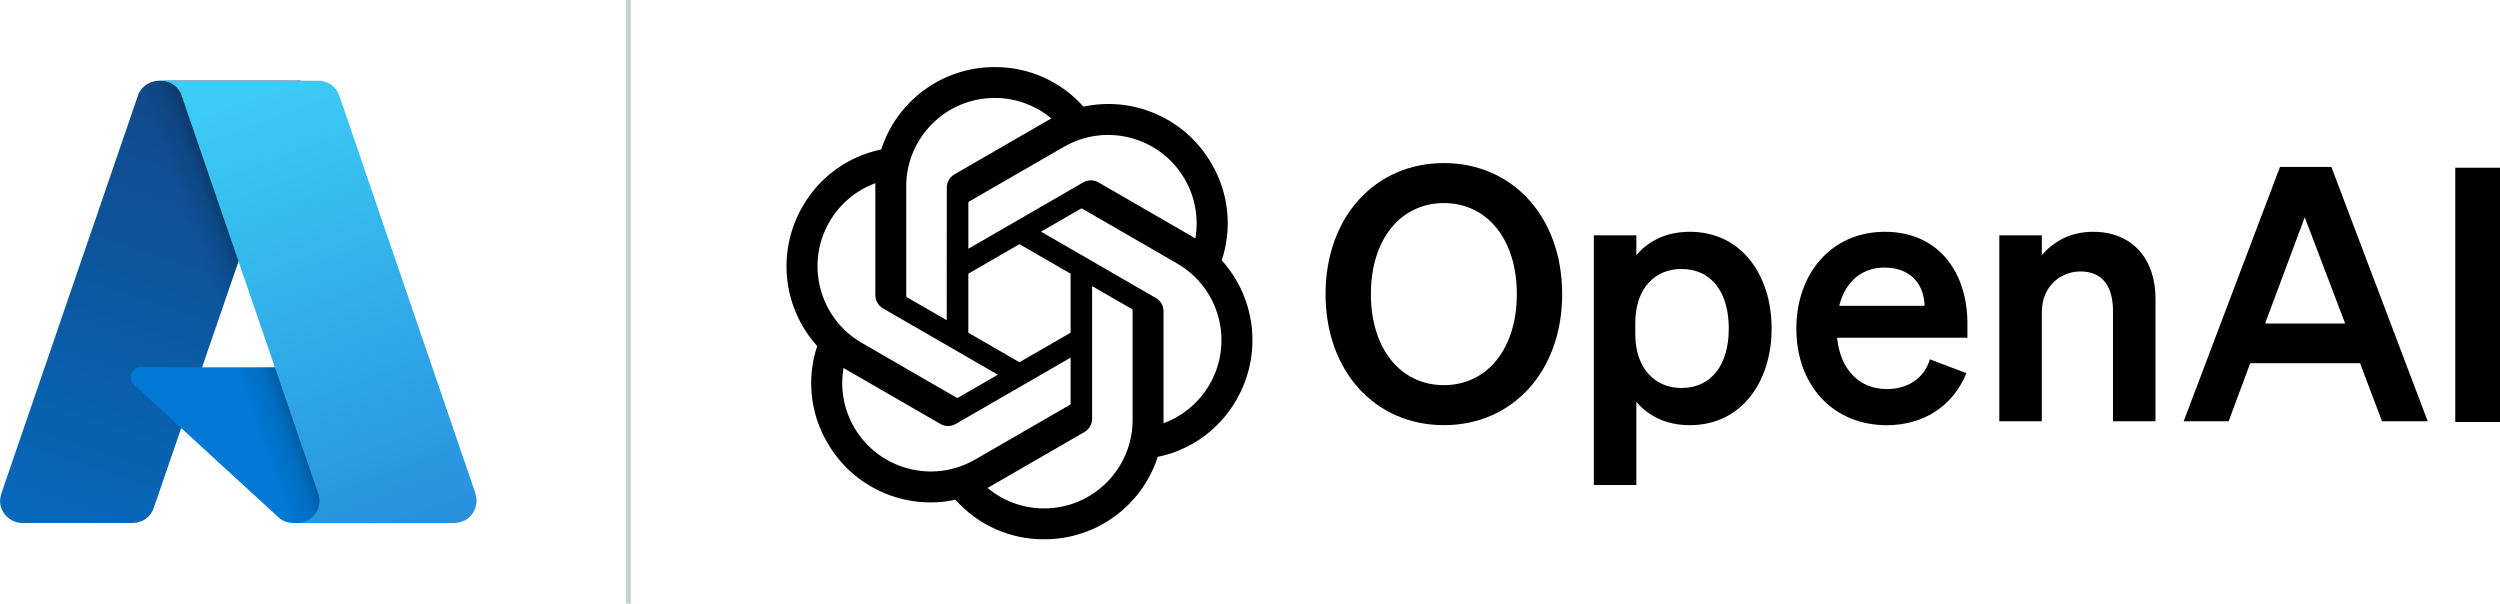 <svg xmlns="http://www.w3.org/2000/svg" width="1023" height="247" viewBox="0 0 1023 247" fill="none"><g clip-path="url(#clip0_2593_1593)"><path d="M590.83 66.731C562.71 66.731 542.42 88.76 542.42 120.35C542.42 151.94 562.71 173.97 590.83 173.97C618.95 173.97 639.24 151.94 639.24 120.35C639.24 88.76 618.95 66.731 590.83 66.731ZM590.83 157.6C573.29 157.6 560.97 142.96 560.97 120.35C560.97 97.74 573.29 83.1 590.83 83.1C608.37 83.1 620.69 97.74 620.69 120.35C620.69 142.96 608.37 157.6 590.83 157.6Z" fill="black"></path><path d="M691.479 94.85C681.619 94.85 674.379 98.76 669.599 104.42V96.3H652.199V198.47H669.589V164.41C674.369 170.06 681.619 173.98 691.469 173.98C712.769 173.98 724.949 156.01 724.949 134.41C724.949 112.81 712.779 94.85 691.479 94.85ZM687.999 158.76C677.279 158.76 669.159 150.79 669.159 136.73V132.24C669.159 117.89 677.279 110.07 687.999 110.07C700.609 110.07 707.419 119.93 707.419 134.42C707.419 148.91 700.609 158.76 687.999 158.76Z" fill="black"></path><path d="M771.298 94.85C749.268 94.85 735.068 112.1 735.068 134.42C735.068 157.9 750.288 173.99 772.028 173.99C787.248 173.99 799.278 166.02 804.638 152.69L789.708 147.04C787.388 154.87 780.578 159.21 772.028 159.21C760.868 159.21 753.038 151.24 751.738 138.2H805.068V132.4C805.068 111.51 793.328 94.85 771.298 94.85ZM752.598 125.14C755.208 114.85 762.168 109.49 771.148 109.49C782.158 109.49 787.378 116.74 787.528 125.14H752.598Z" fill="black"></path><path d="M856.519 94.85C846.659 94.85 839.849 99.34 835.509 104.42V96.3H818.119V172.39H835.509V127.75C835.509 116.88 843.479 111.08 851.309 111.08C860.879 111.08 864.639 117.89 864.639 127.31V172.38H882.029V122.23C882.029 105.86 872.459 94.85 856.519 94.85Z" fill="black"></path><path d="M932.969 68.32L893.549 172.38H911.959L920.799 148.61H965.729L974.719 172.38H993.419L953.999 68.32H932.969ZM926.879 132.38L943.109 88.9L959.629 132.38H926.879Z" fill="black"></path><path d="M1023.25 68.631H1004.7V172.691H1023.25V68.631Z" fill="black"></path><path d="M499.929 106.54C504.309 93.38 502.799 78.97 495.789 67C485.249 48.64 464.049 39.2 443.349 43.64C434.139 33.27 420.909 27.37 407.039 27.45C385.879 27.4 367.109 41.02 360.599 61.16C347.009 63.94 335.269 72.45 328.409 84.51C317.789 102.82 320.209 125.9 334.399 141.6C330.019 154.76 331.529 169.17 338.539 181.14C349.079 199.5 370.279 208.94 390.979 204.5C400.179 214.87 413.419 220.77 427.289 220.68C448.459 220.73 467.239 207.1 473.749 186.95C487.339 184.17 499.079 175.66 505.939 163.6C516.549 145.29 514.119 122.23 499.939 106.53L499.929 106.54ZM484.829 73.35C489.049 80.67 490.579 89.23 489.149 97.56C488.859 97.38 488.369 97.09 488.019 96.88L449.539 74.66C447.589 73.52 445.169 73.52 443.219 74.66L396.249 101.79V83.01C396.239 82.82 396.329 82.63 396.479 82.51L435.369 60.07C452.689 50.08 474.839 56.02 484.829 73.35ZM417.159 99.91L438.079 111.99V136.15L417.159 148.23L396.239 136.15V112L417.159 99.91ZM370.819 76.28C370.829 56.28 387.059 40.07 407.059 40.08C415.519 40.08 423.709 43.05 430.209 48.46C429.909 48.62 429.409 48.9 429.069 49.11L390.589 71.33C388.619 72.45 387.409 74.54 387.429 76.8L387.409 131.02V131.03L371.139 121.64C370.959 121.56 370.849 121.39 370.829 121.19V76.28H370.819ZM339.359 90.84C343.589 83.49 350.269 77.87 358.209 74.96C358.209 75.29 358.189 75.88 358.189 76.29V120.74C358.179 123 359.389 125.09 361.349 126.21L408.319 153.33L392.059 162.72C391.899 162.83 391.689 162.85 391.509 162.77L352.609 140.29C335.329 130.28 329.399 108.16 339.359 90.84ZM349.499 174.83C345.249 167.5 343.719 158.91 345.179 150.57C345.459 150.74 345.969 151.05 346.319 151.25L384.799 173.47C386.749 174.61 389.169 174.61 391.119 173.47L438.089 146.34V165.12C438.099 165.31 438.009 165.5 437.859 165.62L398.959 188.08C381.639 198.06 359.519 192.13 349.499 174.83ZM463.469 171.84C463.449 191.82 447.269 208.01 427.289 208.05C418.819 208.06 410.609 205.1 404.109 199.67C404.409 199.51 404.919 199.23 405.249 199.02L443.729 176.8C445.699 175.68 446.909 173.59 446.889 171.32V117.07L463.149 126.46C463.329 126.54 463.439 126.71 463.459 126.91V171.84H463.469ZM494.959 157.31C490.729 164.64 484.059 170.26 476.119 173.18V127.4C476.139 125.14 474.939 123.05 472.979 121.93H472.969L425.999 94.8L442.259 85.42C442.419 85.31 442.629 85.29 442.809 85.37L481.709 107.83C499.029 117.84 504.969 139.99 494.959 157.31Z" fill="black"></path><path d="M257.17 0V247.1" stroke="#C7D1D3" stroke-width="2" stroke-miterlimit="10"></path><path d="M65.261 33H123.029L62.932 207.814C61.767 211.48 58.273 214 54.313 214H9.124C4.232 214 0.039 209.876 0.039 205.064C0.039 204.148 0.272 203.003 0.505 202.086L56.41 39.186C57.574 35.52 61.301 33 65.261 33Z" fill="url(#paint0_linear_2593_1593)"></path><path d="M149.131 150.305H57.587C55.258 150.305 53.395 152.138 53.395 154.429C53.395 155.574 53.86 156.72 54.792 157.407L113.725 211.479C115.355 213.082 117.684 213.999 120.014 213.999H171.959L149.131 150.305Z" fill="#0078D4"></path><path d="M65.273 33C61.313 33 57.819 35.52 56.421 39.186L0.516 201.857C-1.114 206.669 1.215 211.709 6.107 213.313C7.039 213.771 8.203 214 9.368 214H55.489C58.983 213.313 61.779 211.022 62.943 207.585L74.124 175.28L113.956 211.709C115.586 213.083 117.683 213.771 119.78 213.771H171.491L148.897 150.077H82.743L123.041 33H65.273Z" fill="url(#paint1_linear_2593_1593)"></path><path d="M138.862 39.186C137.698 35.52 134.204 33 130.244 33H65.721C69.681 33 73.175 35.52 74.339 39.186L130.244 202.086C131.874 206.897 129.312 211.938 124.42 213.542C123.489 213.771 122.557 214 121.393 214H185.916C191.04 214 195 209.876 195 204.836C195 203.919 194.767 202.773 194.534 201.857L138.862 39.186Z" fill="url(#paint2_linear_2593_1593)"></path></g><defs><linearGradient id="paint0_linear_2593_1593" x1="86.207" y1="46.414" x2="27.949" y2="221.392" gradientUnits="userSpaceOnUse"><stop stop-color="#114A8B"></stop><stop offset="1" stop-color="#0669BC"></stop></linearGradient><linearGradient id="paint1_linear_2593_1593" x1="104.965" y1="127.683" x2="91.131" y2="132.44" gradientUnits="userSpaceOnUse"><stop stop-opacity="0.3"></stop><stop offset="0.071" stop-opacity="0.2"></stop><stop offset="0.321" stop-opacity="0.1"></stop><stop offset="0.623" stop-opacity="0.05"></stop><stop offset="1" stop-opacity="0"></stop></linearGradient><linearGradient id="paint2_linear_2593_1593" x1="97.744" y1="41.169" x2="161.737" y2="214.501" gradientUnits="userSpaceOnUse"><stop stop-color="#3CCBF4"></stop><stop offset="1" stop-color="#2892DF"></stop></linearGradient><clipPath id="clip0_2593_1593"><rect width="1023" height="247" fill="white"></rect></clipPath></defs></svg>